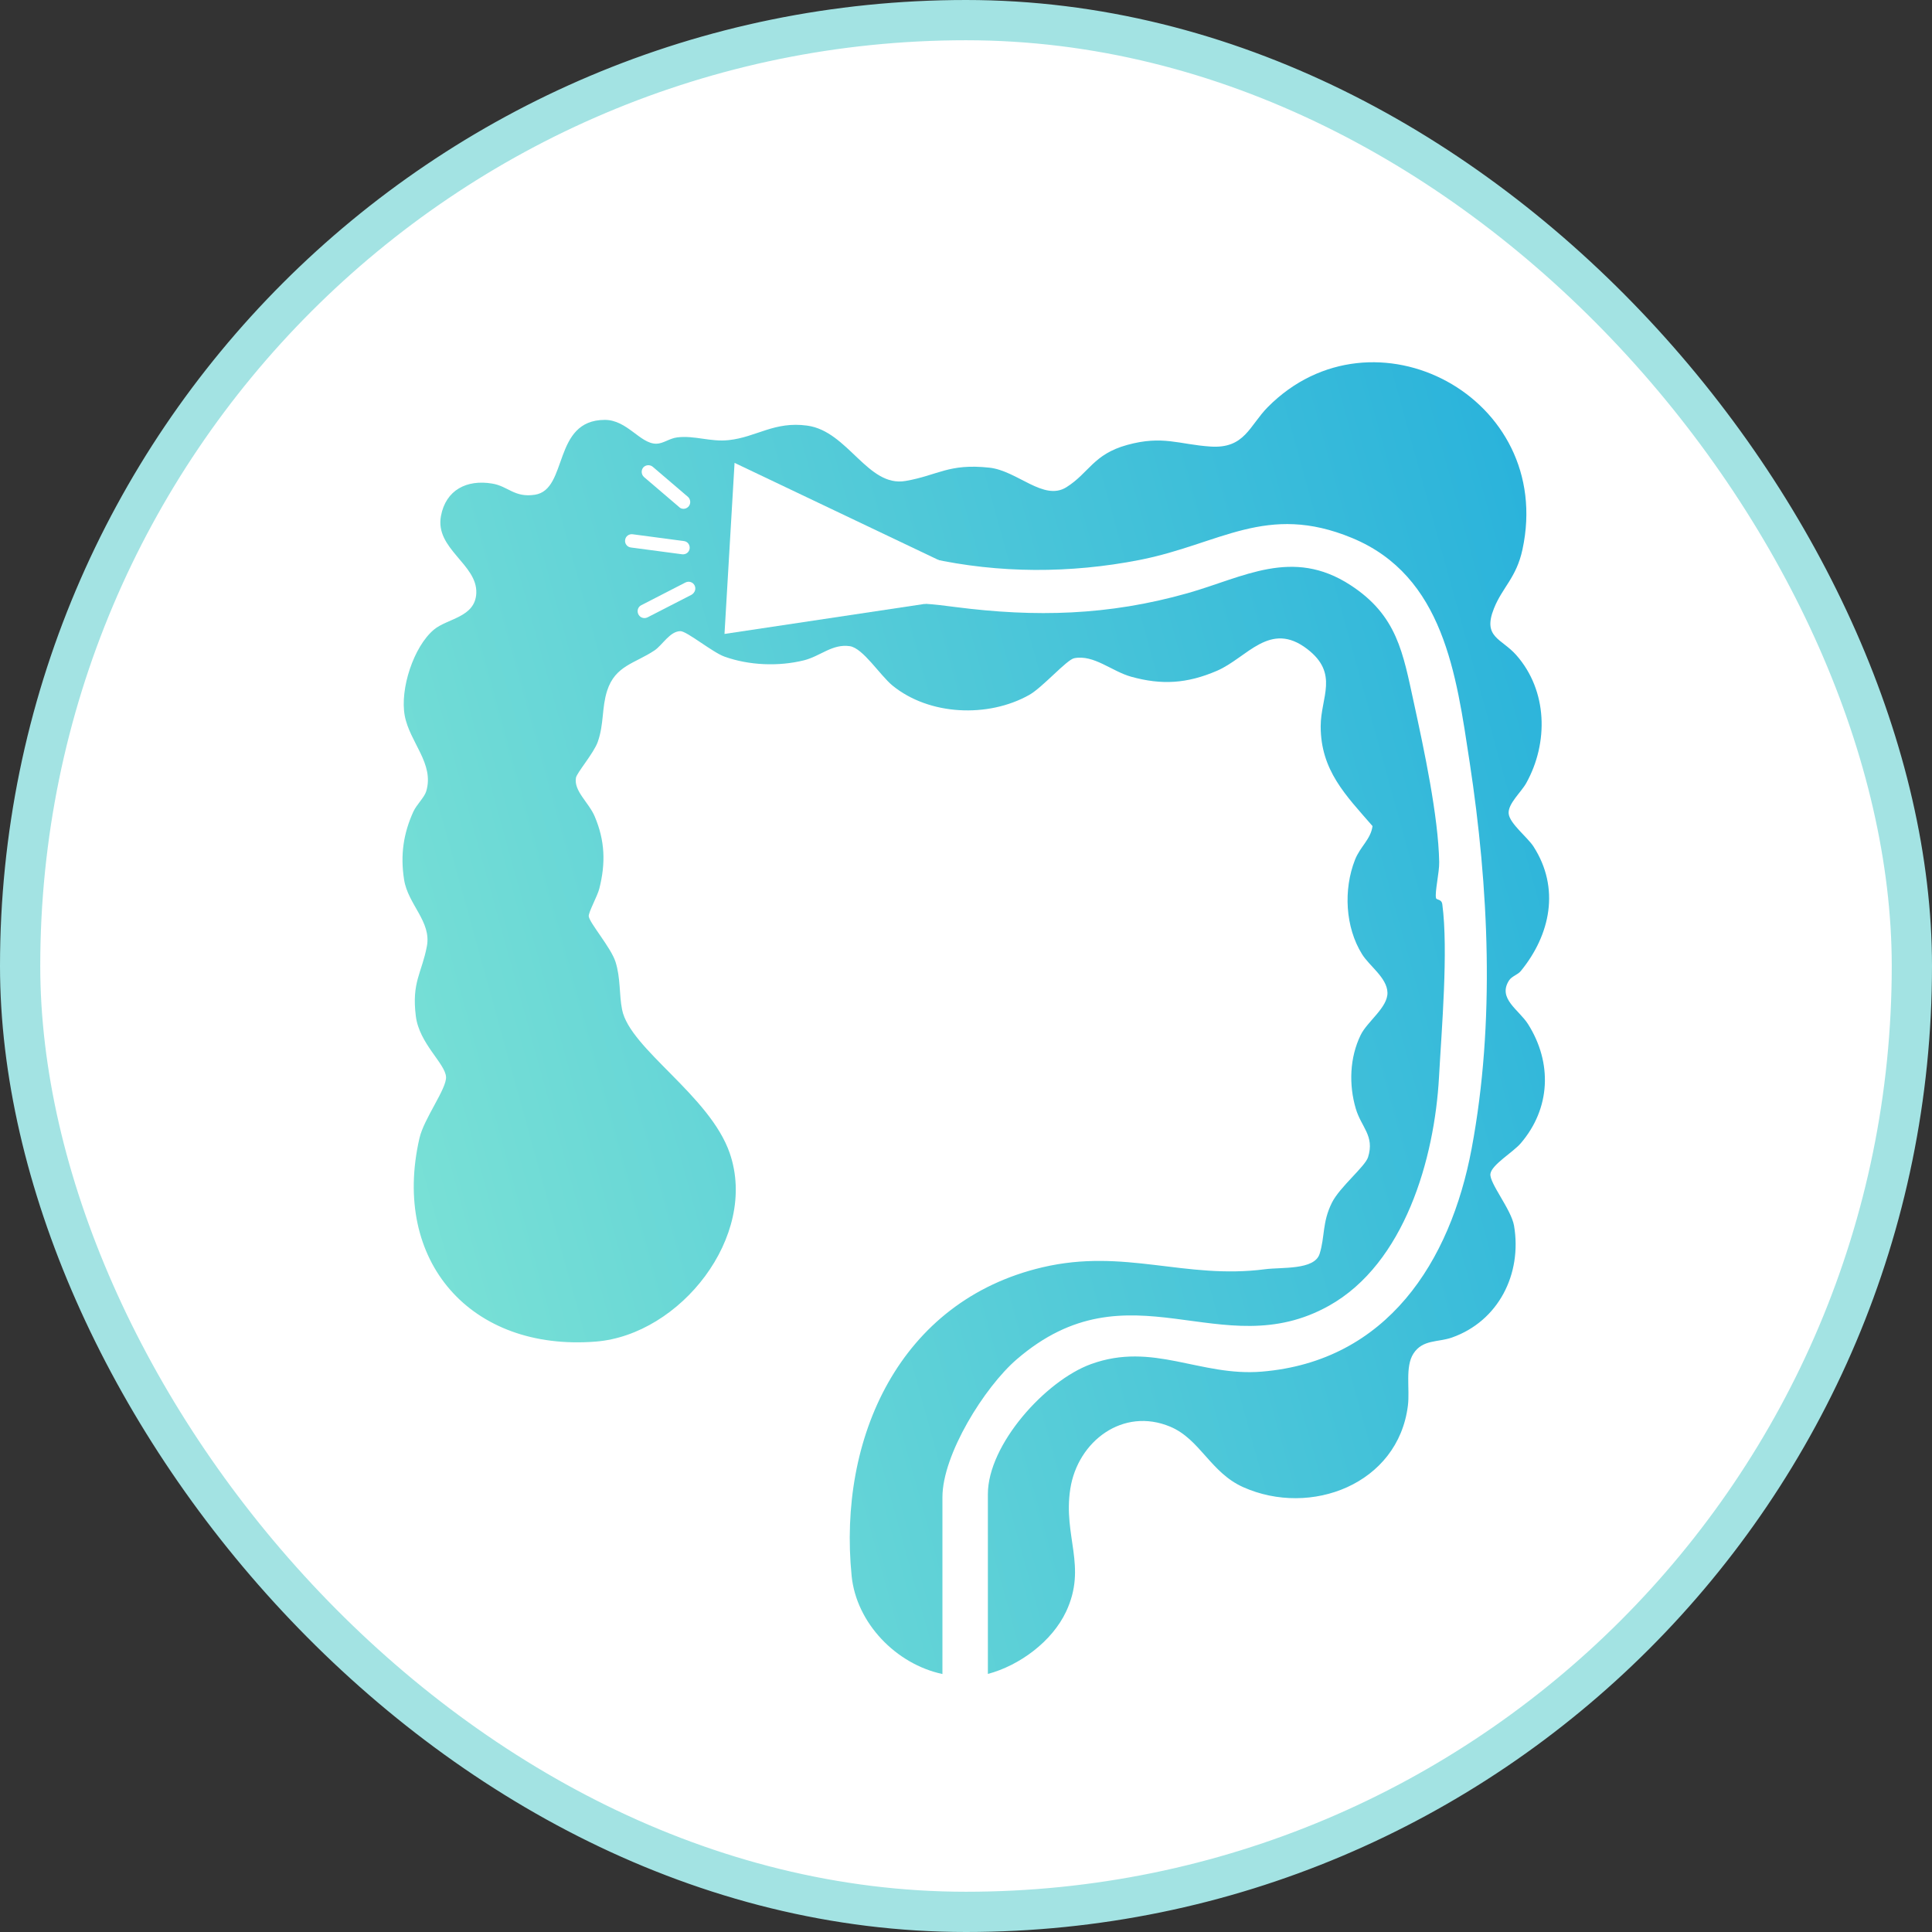 <?xml version="1.0" encoding="utf-8"?>
<svg xmlns="http://www.w3.org/2000/svg" width="96" height="96" viewBox="0 0 96 96" fill="none">
<rect x="0" y="0" width="96" height="96" fill="#333333" stroke="none"/>
<rect x="1" y="1" width="94" height="94" rx="47" fill="white" stroke="#A3E3E3" stroke-width="2"/>
<path d="M49.087 83.18V74.242C49.087 71.78 51.948 68.607 54.205 67.784C57.297 66.657 59.629 68.411 62.702 68.155C68.921 67.638 72.07 62.698 73.124 57.078C74.305 50.782 73.971 44.075 73.026 37.873C72.364 33.526 71.744 28.619 67.181 26.731C62.925 24.969 60.615 27.045 56.614 27.826C53.179 28.497 49.653 28.497 46.227 27.746L45.924 29.999C46.448 30.029 46.975 30.098 47.495 30.166C51.433 30.671 55.062 30.593 59.015 29.474C61.796 28.685 64.214 27.199 67.096 29.069C69.43 30.583 69.712 32.438 70.256 34.928C70.754 37.215 71.47 40.548 71.513 42.837C71.523 43.353 71.289 44.322 71.354 44.62C71.38 44.739 71.631 44.656 71.668 44.938C71.972 47.229 71.632 51.157 71.504 53.51C71.283 57.576 69.792 62.779 66.039 64.88C60.66 67.891 56.14 62.693 50.511 67.553C48.922 68.926 46.829 72.271 46.829 74.392V83.181C44.543 82.697 42.551 80.664 42.316 78.297C41.637 71.467 44.689 64.645 51.793 62.973C55.884 62.01 58.88 63.589 62.872 63.066C63.694 62.96 65.314 63.115 65.57 62.305C65.841 61.45 65.692 60.745 66.182 59.761C66.569 58.983 67.832 57.967 67.978 57.499C68.313 56.434 67.64 56.014 67.368 55.087C67.019 53.904 67.061 52.553 67.613 51.425C67.94 50.756 68.966 50.055 68.942 49.318C68.918 48.581 68.045 48.003 67.68 47.414C66.841 46.068 66.75 44.199 67.327 42.727C67.589 42.059 68.11 41.712 68.2 41.047C66.87 39.516 65.623 38.282 65.624 36.084C65.624 34.65 66.548 33.476 64.96 32.253C63.095 30.816 61.969 32.686 60.473 33.33C58.978 33.974 57.718 34.044 56.211 33.627C55.239 33.357 54.354 32.516 53.377 32.706C53.007 32.778 51.805 34.158 51.141 34.531C49.098 35.679 46.167 35.556 44.341 34.059C43.732 33.559 42.879 32.202 42.227 32.108C41.352 31.982 40.771 32.606 39.94 32.813C38.684 33.123 37.215 33.065 35.996 32.626C35.397 32.409 34.13 31.362 33.811 31.362C33.289 31.362 32.915 32.056 32.522 32.319C31.551 32.969 30.569 33.069 30.167 34.325C29.895 35.177 30.018 35.968 29.702 36.865C29.503 37.425 28.662 38.398 28.619 38.646C28.504 39.306 29.254 39.87 29.55 40.566C30.062 41.772 30.101 42.884 29.78 44.154C29.685 44.53 29.235 45.335 29.254 45.528C29.285 45.851 30.363 47.092 30.585 47.795C30.843 48.611 30.76 49.413 30.912 50.173C31.305 52.123 35.273 54.432 36.261 57.302C37.683 61.431 33.802 66.329 29.604 66.663C23.396 67.156 19.441 62.675 20.841 56.562C21.066 55.573 22.2 54.097 22.163 53.511C22.121 52.84 20.83 51.852 20.662 50.49C20.451 48.794 20.957 48.361 21.212 47.016C21.444 45.792 20.273 44.945 20.079 43.71C19.885 42.474 20.051 41.405 20.538 40.333C20.696 39.986 21.086 39.624 21.178 39.321C21.593 37.945 20.361 36.893 20.112 35.565C19.864 34.236 20.553 32.131 21.56 31.287C22.233 30.723 23.617 30.683 23.667 29.469C23.725 28.037 21.604 27.272 21.911 25.638C22.154 24.341 23.194 23.82 24.449 24.027C25.253 24.157 25.559 24.741 26.581 24.583C28.244 24.325 27.44 20.871 30.051 20.864C31.163 20.861 31.806 22.051 32.609 22.048C32.96 22.046 33.255 21.783 33.656 21.733C34.51 21.628 35.304 21.967 36.204 21.87C37.597 21.721 38.471 20.921 40.119 21.15C42.137 21.43 43.115 24.222 44.994 23.899C46.605 23.622 47.13 23.018 49.161 23.238C50.556 23.389 51.86 24.92 52.99 24.209C54.12 23.497 54.322 22.575 56.004 22.11C57.78 21.619 58.578 22.085 60.15 22.189C61.852 22.302 62.075 21.159 62.997 20.227C68.22 14.961 77.283 19.726 75.651 27.302C75.349 28.711 74.652 29.179 74.231 30.24C73.658 31.678 74.607 31.716 75.344 32.552C76.903 34.319 76.95 36.907 75.84 38.908C75.587 39.366 74.917 39.941 74.965 40.431C75.013 40.922 75.906 41.606 76.199 42.064C77.526 44.127 77.043 46.445 75.567 48.251C75.414 48.438 75.122 48.504 74.983 48.718C74.403 49.619 75.475 50.17 75.931 50.893C77.14 52.813 77.051 55.075 75.564 56.81C75.187 57.251 74.123 57.872 74.058 58.325C73.993 58.778 75.093 60.092 75.232 60.906C75.638 63.303 74.458 65.647 72.141 66.463C71.455 66.705 70.691 66.547 70.231 67.262C69.81 67.918 70.06 69.021 69.958 69.842C69.472 73.751 65.126 75.396 61.77 73.894C60.151 73.169 59.632 71.517 58.155 70.894C55.804 69.904 53.552 71.613 53.183 73.976C52.814 76.338 54.032 77.825 52.975 80.077C52.279 81.562 50.661 82.759 49.084 83.178L49.087 83.18Z" fill="url(#paint0_linear_13559_3220)"/>
<path d="M36.5 23L47 28L46 30L36 31.5L36.5 23Z" fill="white"/>
<path d="M33.817 25.249C33.95 25.314 34.11 25.285 34.219 25.163C34.334 25.025 34.321 24.814 34.186 24.691L32.436 23.195C32.298 23.079 32.087 23.093 31.964 23.227C31.848 23.365 31.862 23.576 31.996 23.7L33.746 25.195C33.774 25.218 33.794 25.238 33.817 25.249Z" fill="white"/>
<path d="M34.268 27.258C34.29 27.073 34.167 26.907 33.983 26.885L31.435 26.547C31.25 26.525 31.084 26.648 31.062 26.832C31.04 26.977 31.12 27.113 31.245 27.174C31.276 27.189 31.312 27.197 31.347 27.204L33.895 27.542C34.079 27.564 34.246 27.442 34.268 27.258Z" fill="white"/>
<path d="M34.513 29.088C34.43 28.921 34.226 28.86 34.059 28.944L31.865 30.072C31.698 30.155 31.637 30.359 31.721 30.526C31.757 30.592 31.808 30.647 31.871 30.677C31.965 30.723 32.071 30.726 32.172 30.678L34.366 29.551C34.533 29.447 34.597 29.255 34.513 29.088Z" fill="white"/>
<defs>
<linearGradient id="paint0_linear_13559_3220" x1="76.975" y1="18" x2="7.302" y2="37.27" gradientUnits="userSpaceOnUse">
<stop stop-color="#27B1DB"/>
<stop offset="1" stop-color="#81E5D5"/>
</linearGradient>
</defs>
</svg>